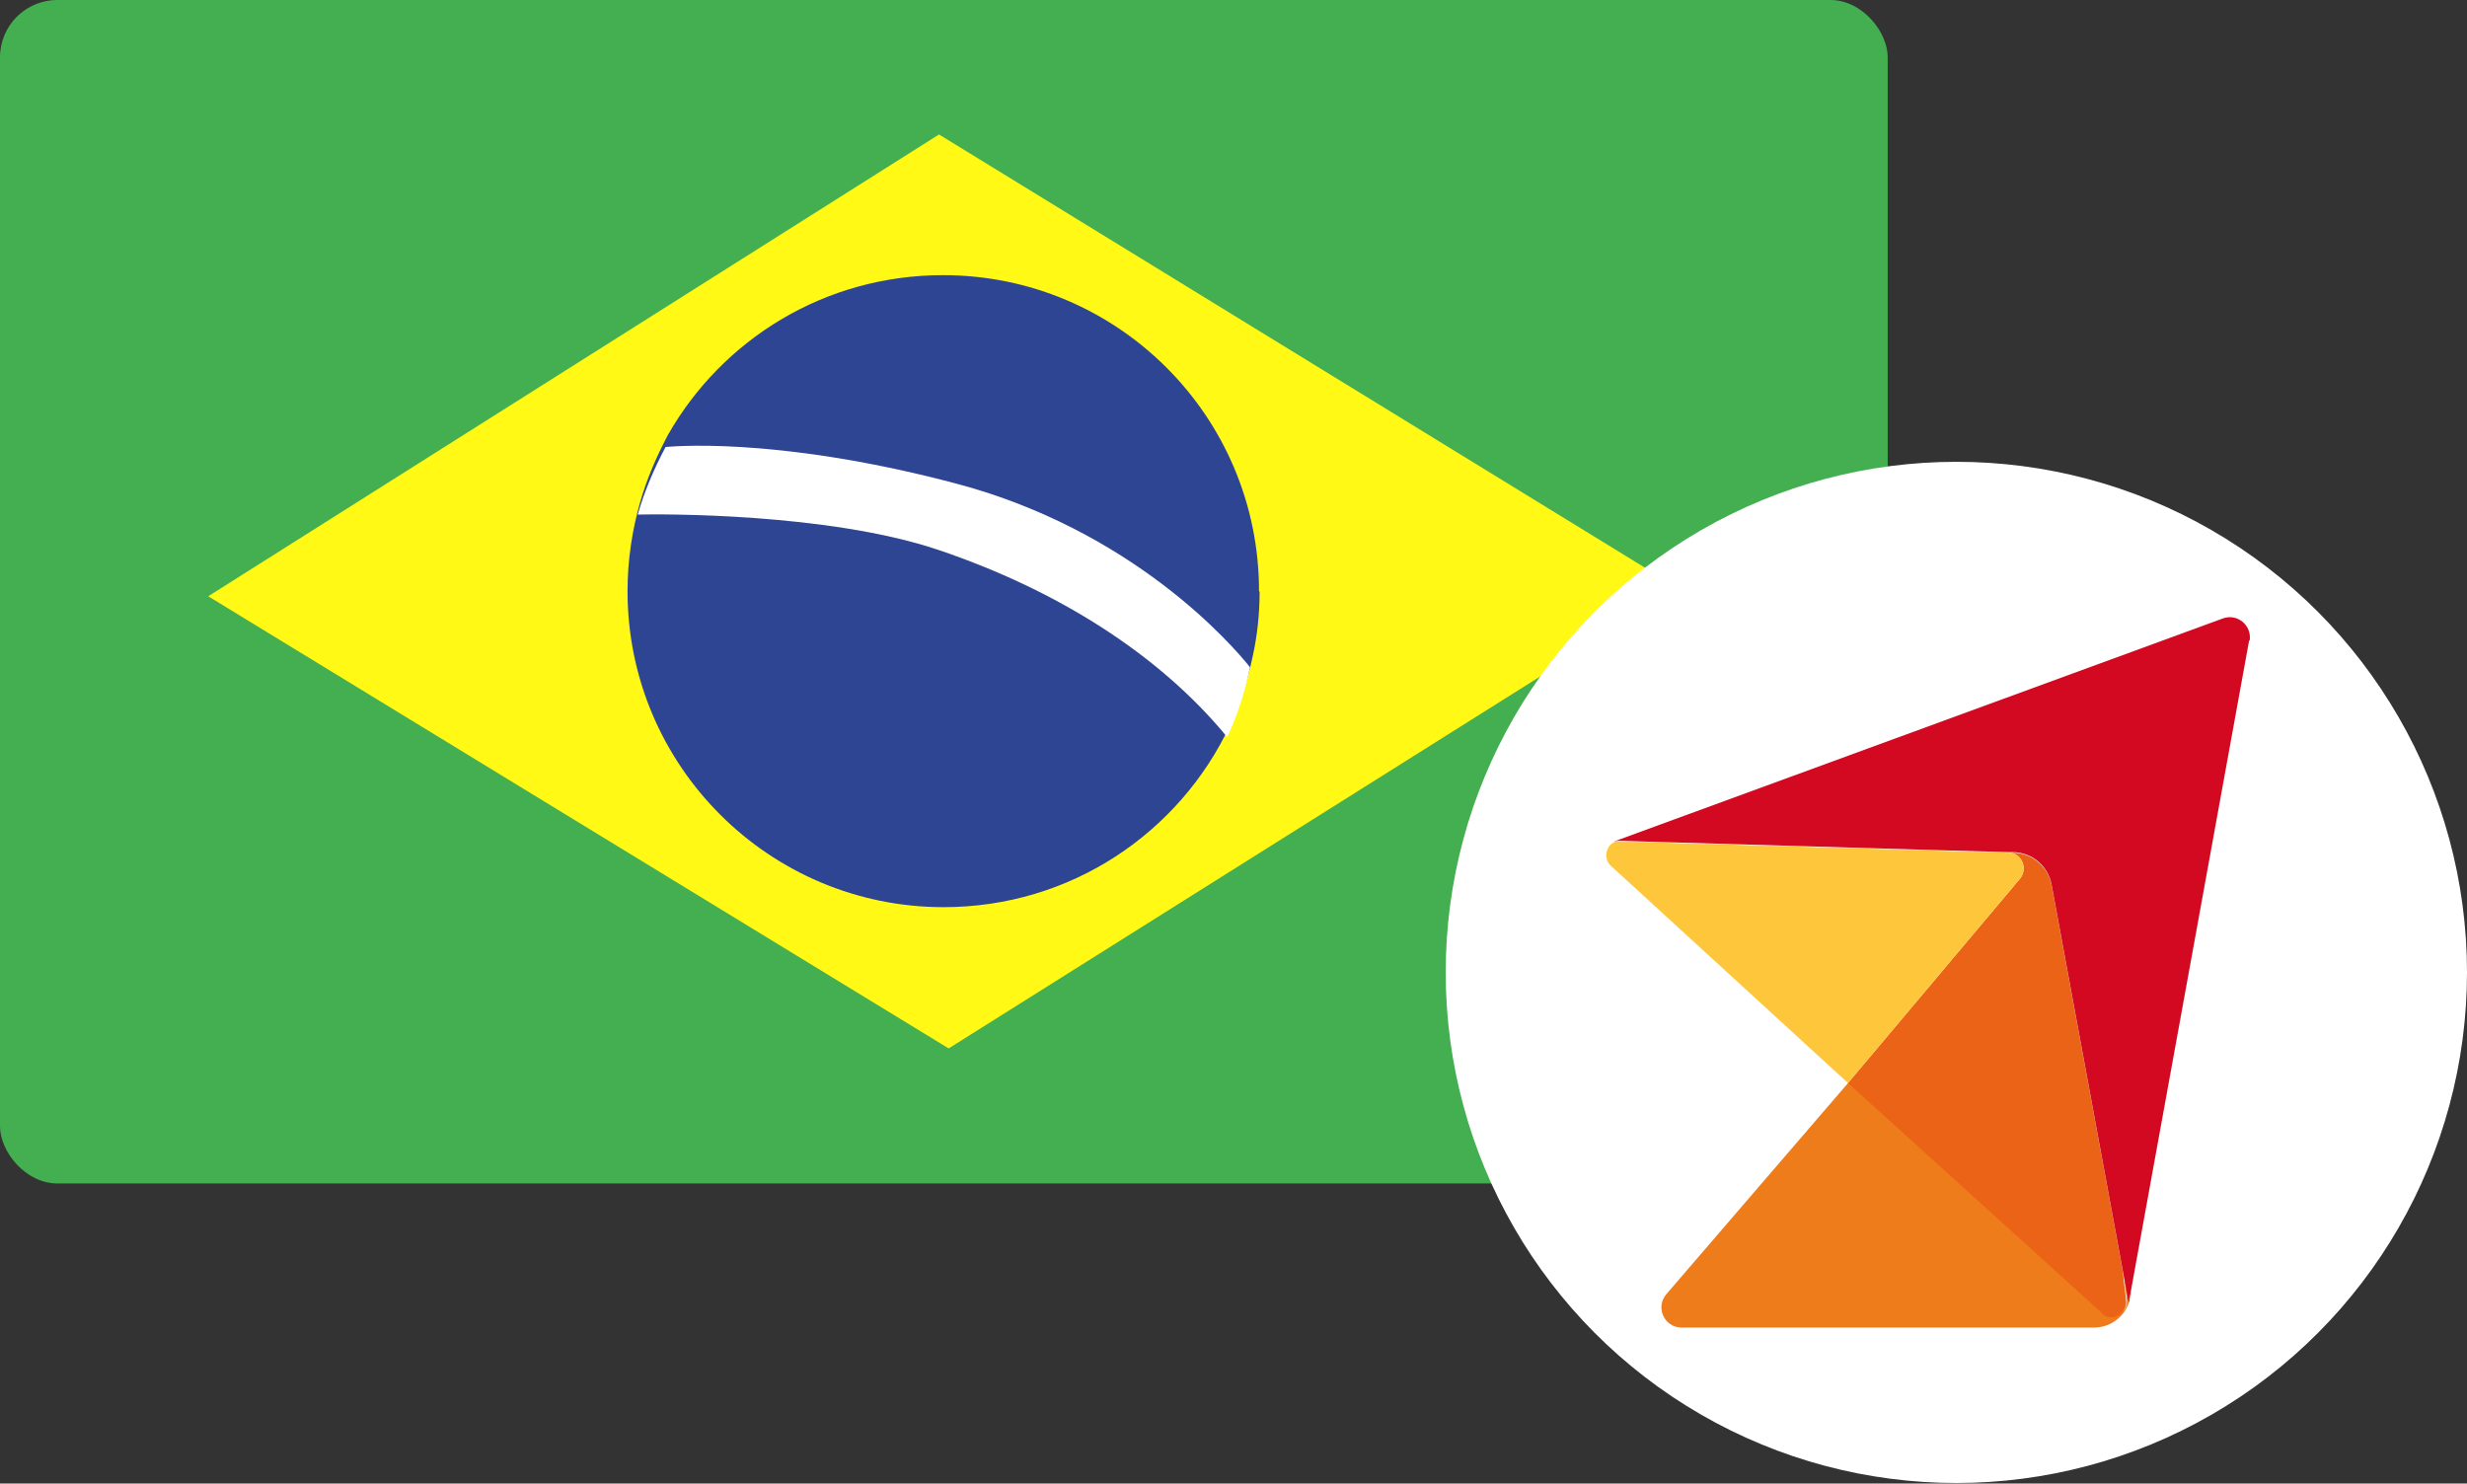 <?xml version="1.0" encoding="UTF-8"?> <svg xmlns="http://www.w3.org/2000/svg" id="Layer_1" data-name="Layer 1" viewBox="0 0 43.48 26.15"><rect x="0" y="0" width="43.48" height="26.15" fill="#333333" stroke="none"/><defs><style> .cls-1 { fill: #ef7c1b; } .cls-2 { fill: #fff915; } .cls-3 { fill: #fff; } .cls-4 { fill: #ea6316; } .cls-5 { fill: #fec73b; } .cls-6 { fill: #d20920; } .cls-7 { fill: #43af50; } .cls-8 { fill: #2e4593; } </style></defs><g><rect class="cls-7" width="33.27" height="20.86" rx="1.01" ry="1.01"></rect><polygon class="cls-2" points="3.67 10.51 16.55 2.37 29.6 10.38 16.72 18.48 3.67 10.51"></polygon><path class="cls-8" d="M22.2,10.43c0,.39-.04,.77-.12,1.13-.09,.43-.22,.84-.4,1.22-.89,1.9-2.81,3.21-5.05,3.21-3.07,0-5.57-2.49-5.57-5.57,0-.54,.08-1.07,.22-1.56,.12-.42,.29-.81,.49-1.19,.96-1.69,2.77-2.82,4.85-2.82,3.08,0,5.57,2.49,5.57,5.57Z"></path><path class="cls-3" d="M22.03,11.77c-.09,.43-.22,.84-.4,1.22,0,0-.01-.01-.02-.02-1.18-1.43-2.97-2.57-5.08-3.28-1.94-.65-4.87-.63-5.29-.62,.12-.42,.29-.81,.49-1.19,0,0,1.87-.21,5.07,.63,3.16,.82,4.92,2.86,5.23,3.25Z"></path></g><g><circle class="cls-3" cx="34.48" cy="17.14" r="9"></circle><g><path class="cls-1" d="M37.55,22.79c-.01,.34-.3,.61-.64,.61h-7.27c-.31,0-.47-.36-.27-.59l3.21-3.73,4.47,4.05c.19,.16,.48,0,.43-.24l-.06-.52,.11,.58,.03-.17Z"></path><path class="cls-4" d="M37.04,23.14l-4.47-4.05,3.03-3.6c.15-.18,.03-.46-.2-.46h.07c.34,0,.63,.24,.69,.58l.97,5.26,.28,1.52,.06,.52c.04,.24-.25,.41-.43,.24Z"></path><path class="cls-5" d="M35.6,15.49l-3.03,3.6-4.18-3.83c-.13-.12-.09-.34,.05-.41,.03-.02,.06-.02,.1-.02l5.43,.16,1.43,.04c.23,0,.35,.28,.2,.46Z"></path><path class="cls-6" d="M39.64,11.29l-2.09,11.5-.03,.17-.11-.58-.28-1.52-.97-5.26c-.06-.34-.35-.58-.69-.58h-.07l-1.43-.04-5.43-.16s-.07,0-.1,.02c.01,0,.02-.02,.04-.02l10.7-3.92c.25-.09,.51,.12,.47,.39Z"></path></g></g></svg> 